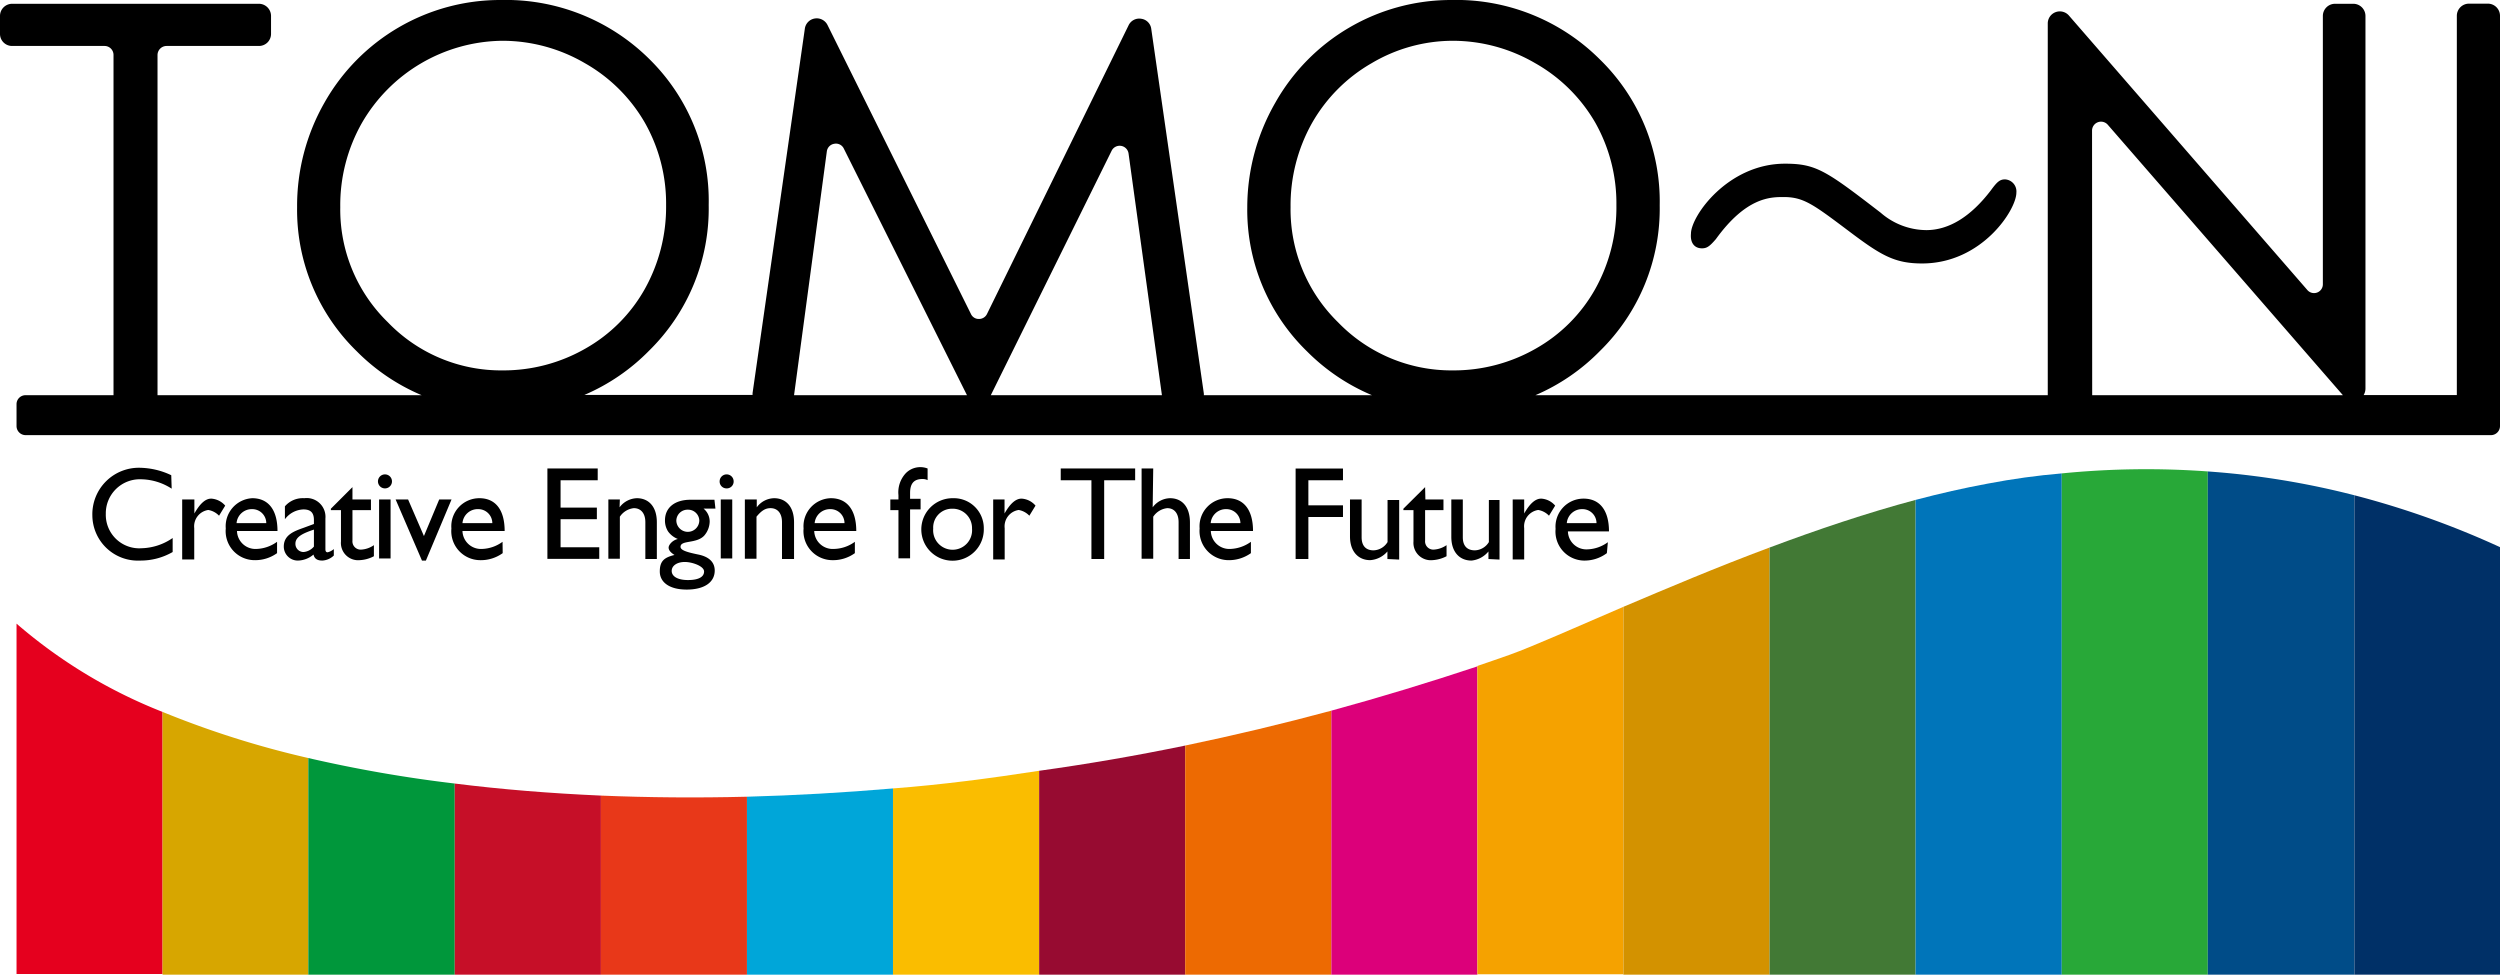 <svg xmlns="http://www.w3.org/2000/svg" viewBox="0 0 178.39 69.55"><path d="M12.25 34.87a4.12 4.12 0 00-2.18-.67 2.43 2.43 0 00-2.52 2.47 2.39 2.39 0 002.56 2.45 4.06 4.06 0 002.21-.73v1A4.58 4.58 0 0110 40a3.25 3.25 0 01-3.41-3.21 3.32 3.32 0 013.46-3.41 5.38 5.38 0 012.17.53zM13.87 35.64v1c.42-.74.81-1.06 1.2-1.06a1.43 1.43 0 011 .5l-.44.72a1.36 1.36 0 00-.77-.41 1.18 1.18 0 00-1 1.3v2.23H13v-4.28zM19.77 39.47a2.68 2.68 0 01-1.66.5 2.07 2.07 0 01-2-2.26A2 2 0 0118 35.55c1.1 0 1.8.77 1.8 2.34h-2.89a1.32 1.32 0 001.4 1.28 2.64 2.64 0 001.46-.51zM19 37.33a1 1 0 00-1-1 1.09 1.09 0 00-1.12 1zM23.82 39.64A1.28 1.28 0 0123 40c-.36 0-.56-.13-.63-.43a1.77 1.77 0 01-1.12.43 1 1 0 01-1-1c0-.84.75-1.1 1.42-1.34l.73-.27v-.29c0-.53-.25-.75-.75-.75a1.72 1.72 0 00-1.32.7v-.92a1.68 1.68 0 011.38-.58A1.34 1.34 0 0123.22 37v2.19c0 .16.06.22.16.22a1.07 1.07 0 00.44-.23zm-1.42-1.85c-.71.24-1.32.49-1.32 1a.58.58 0 00.59.6 1.09 1.09 0 00.73-.39zM25.15 35.64h1.32v.76h-1.32v2.17a.59.59 0 00.6.65 1.76 1.76 0 00.93-.32v.79a2.4 2.4 0 01-1 .28 1.23 1.23 0 01-1.35-1.33V36.4h-.72v-.1l1.54-1.54zM27.46 34.85a.5.5 0 01-.49-.5.5.5 0 11.49.5zm.41 5h-.82v-4.21h.82zM28.23 35.64h.89l1.13 2.61 1.09-2.61h.88L30.39 40h-.28zM35.87 39.47a2.66 2.66 0 01-1.66.5 2.07 2.07 0 01-2-2.26 2 2 0 012-2.16c1.1 0 1.8.77 1.8 2.34H33a1.32 1.32 0 001.4 1.28 2.61 2.61 0 001.46-.51zm-.74-2.14a1 1 0 00-1-1 1.09 1.09 0 00-1.13 1zM42.65 34.27H40v1.95h2.59v.83H40v2h2.76v.83h-3.7v-6.45h3.59zM44.21 36.2a1.6 1.6 0 011.24-.65c.79 0 1.42.55 1.42 1.72v2.62h-.82v-2.63c0-.63-.32-1-.82-1a1.37 1.37 0 00-1 .61v3h-.82v-4.23h.82zM51.05 36.29h-.85a1.19 1.19 0 01.44.93 1.58 1.58 0 01-.39 1c-.56.6-1.69.3-1.69.8 0 .24.44.38 1.27.55s1.17.6 1.17 1.14c0 .84-.74 1.36-2 1.36s-1.92-.54-1.92-1.29.32-1 1.05-1.18c-.29-.18-.42-.35-.42-.53s.26-.52.66-.61a1.55 1.55 0 01-.7-.54 1.44 1.44 0 01-.22-.79c0-.91.7-1.47 1.82-1.47h1.71zm-2.18 3.81c-.55 0-.94.26-.94.64s.41.65 1.16.65 1.15-.22 1.15-.61-.86-.68-1.37-.68zm.22-3.73a.8.8 0 00-.83.76.82.82 0 001.64 0 .8.8 0 00-.81-.76zM51.84 34.85a.49.49 0 01-.49-.5.49.49 0 111 0 .49.49 0 01-.51.5zm.41 5h-.82v-4.21h.82zM54 36.2a1.57 1.57 0 011.24-.65c.79 0 1.42.55 1.42 1.72v2.62h-.86v-2.63c0-.63-.31-1-.82-1-.36 0-.64.17-1 .61v3h-.83v-4.23H54zM61 39.47a2.66 2.66 0 01-1.66.5 2.07 2.07 0 01-2-2.26 2 2 0 011.95-2.16c1.1 0 1.81.77 1.81 2.34h-3a1.32 1.32 0 001.4 1.28 2.61 2.61 0 001.5-.51zm-.74-2.14a1 1 0 00-1-1 1.1 1.1 0 00-1.13 1zM66.19 34.26a.8.8 0 00-.37-.08c-.67 0-.88.4-.88 1v.41h.75v.76h-.75v3.49h-.83V36.4h-.58v-.76h.58v-.31a2 2 0 01.53-1.57 1.45 1.45 0 011.55-.33z"/><path d="M70.2 37.72a2.23 2.23 0 11-2.2-2.17 2.14 2.14 0 012.2 2.17zm-3.61 0a1.39 1.39 0 102.77 0 1.38 1.38 0 00-1.42-1.42 1.34 1.34 0 00-1.35 1.42zM71.68 35.64v1c.42-.74.82-1.06 1.21-1.06a1.41 1.41 0 011 .5l-.44.72a1.37 1.37 0 00-.76-.41 1.18 1.18 0 00-1 1.3v2.23h-.82v-4.28zM81 34.27h-2.21v5.62h-.91v-5.62h-2.19v-.84H81zM82.25 36.2a1.59 1.59 0 011.24-.65c.82 0 1.42.57 1.42 1.74v2.6h-.81v-2.63c0-.63-.31-1-.81-1a1.37 1.37 0 00-1 .61v3h-.83v-6.44h.83zM89.26 39.47a2.7 2.7 0 01-1.66.5 2.08 2.08 0 01-2-2.26 2 2 0 012-2.16c1.1 0 1.81.77 1.81 2.34H86.4a1.32 1.32 0 001.4 1.28 2.66 2.66 0 001.46-.51zm-.75-2.14a1 1 0 00-1-1 1.09 1.09 0 00-1.12 1zM95.83 34.27h-2.47v1.79h2.47v.83h-2.47v3h-.91v-6.46h3.38zM99 39.89v-.54a1.77 1.77 0 01-1.23.62c-.84 0-1.44-.61-1.44-1.69v-2.64h.83v2.7c0 .59.29.93.85.93a1.21 1.21 0 001-.59v-3h.83v4.25zM101.71 35.64H103v.76h-1.31v2.17a.59.59 0 00.59.65 1.79 1.79 0 00.94-.32v.79a2.48 2.48 0 01-1 .28 1.24 1.24 0 01-1.36-1.33V36.4h-.72v-.1l1.55-1.54zM106.21 39.89v-.54A1.79 1.79 0 01105 40c-.85 0-1.44-.61-1.44-1.69v-2.67h.82v2.7c0 .59.29.93.86.93a1.21 1.21 0 001-.59v-3h.76v4.25zM108.76 35.64v1c.42-.74.82-1.06 1.21-1.06a1.41 1.41 0 011 .5l-.44.72a1.36 1.36 0 00-.77-.41 1.18 1.18 0 00-1 1.3v2.23h-.82v-4.28zM114.66 39.47A2.66 2.66 0 01113 40a2.07 2.07 0 01-2-2.26 2 2 0 012-2.16c1.1 0 1.81.77 1.81 2.34h-2.93a1.32 1.32 0 001.4 1.28 2.61 2.61 0 001.45-.51zm-.74-2.14a1 1 0 00-1-1 1.09 1.09 0 00-1.12 1zM178.39 1.12a.87.87 0 00-.87-.86h-1.34a.87.87 0 00-.87.86v27.07h-6.65a.91.91 0 00.13-.46V1.13a.87.87 0 00-.86-.86h-1.31a.87.87 0 00-.87.86v19.13a.63.63 0 01-1.12.42l-17-19.57a.86.86 0 00-1.51.57V28.2h-36.56a14.37 14.37 0 004.6-3.15 14.22 14.22 0 004.27-10.4 14.15 14.15 0 00-4.28-10.42A14.51 14.51 0 00103.54 0 14.4 14.4 0 0091 7.33a15 15 0 00-2 7.46 14.08 14.08 0 004.27 10.29 14.4 14.4 0 004.63 3.12h-12a.53.53 0 000-.13l-3.75-26a.83.83 0 00-.71-.73.84.84 0 00-.91.47L70.43 22.4a.63.63 0 01-.58.36.61.61 0 01-.57-.36L59.05 1.79a.86.86 0 00-.91-.47.85.85 0 00-.71.73l-3.73 26v.13h-12a14.41 14.41 0 004.61-3.15 14.21 14.21 0 004.26-10.4 14.18 14.18 0 00-4.22-10.4A14.55 14.55 0 0035.73 0a14.4 14.4 0 00-12.58 7.33 14.87 14.87 0 00-1.95 7.46 14.08 14.08 0 004.27 10.29 14.4 14.4 0 004.62 3.12H11.24V3.93a.65.65 0 01.64-.65h6.6a.86.86 0 00.86-.86V1.13a.87.87 0 00-.86-.86H.86a.87.87 0 00-.86.86v1.29a.86.86 0 00.86.86h6.6a.64.64 0 01.64.65V28.2H1.82a.64.64 0 00-.64.64v1.56a.65.65 0 00.64.65h175.92a.65.65 0 00.65-.65v-2.2zm-86.3 13.66a12 12 0 011.53-6 11.46 11.46 0 014.27-4.28 11.38 11.38 0 015.77-1.59 11.68 11.68 0 015.87 1.59 11.46 11.46 0 014.29 4.23 11.72 11.72 0 011.52 5.91 12 12 0 01-1.52 6 11.14 11.14 0 01-4.24 4.24 11.79 11.79 0 01-5.92 1.55A11.24 11.24 0 0195.48 23a11.26 11.26 0 01-3.39-8.22zm-67.81 0a11.91 11.91 0 011.54-6 11.72 11.72 0 0110-5.87 11.68 11.68 0 015.9 1.59A11.46 11.46 0 0146 8.73a11.7 11.7 0 011.53 5.91 12 12 0 01-1.53 6 11.14 11.14 0 01-4.24 4.24 11.76 11.76 0 01-5.92 1.55A11.21 11.21 0 0127.68 23a11.23 11.23 0 01-3.4-8.22zm125-5.45a.64.64 0 011.13-.42l16.77 19.29h-17.89zM80 10.41a.64.64 0 01.53.55l2.38 17.24H70.7l8.62-17.44a.64.64 0 01.68-.35zm-21 .39a.63.63 0 01.53-.54.62.62 0 01.68.34L69 28.2H56.66z"/><path d="M121.44 17.72c.36 0 .55-.14 1-.66 2.17-3 3.9-3 4.83-3 1.42 0 2.1.51 4.64 2.42 2.28 1.72 3.26 2.32 5.24 2.32 4.27 0 6.73-3.83 6.73-5.05a.86.86 0 00-.81-.95c-.37 0-.57.18-1 .77-1.44 1.89-3 2.85-4.62 2.85a5 5 0 01-3.25-1.24c-3.9-3-4.6-3.5-6.83-3.5-4.07 0-6.71 3.73-6.71 5-.06.67.27 1.04.78 1.04z"/><path d="M1.18 44.5v25H11.6V50.8a36.08 36.08 0 01-10.42-6.3z" fill="#e5001e"/><path d="M11.6 50.8v18.75H22V54.09a67 67 0 01-10.4-3.29z" fill="#d7a600"/><path d="M22 54.09v15.46h10.45V55.91A97.13 97.13 0 0122 54.09z" fill="#00973b"/><path d="M32.45 55.91v13.64h10.43V56.77c-3.61-.16-7.09-.44-10.43-.86z" fill="#c60f28"/><path d="M42.88 56.77v12.78H53.3v-12.7c-3.56.09-7.04.06-10.42-.08z" fill="#e83819"/><path d="M53.3 56.85v12.7h10.42V56.26c-3.52.3-7.01.5-10.42.59z" fill="#00a6d9"/><path d="M63.72 56.26v13.29h10.43V55c-3.5.54-6.99 1-10.43 1.26z" fill="#fabd00"/><path d="M74.15 55v14.55h10.42V53.2c-3.48.72-6.96 1.32-10.42 1.8z" fill="#970b31"/><path d="M84.57 53.2v16.35H95V50.71q-5.19 1.4-10.43 2.49z" fill="#ed6a02"/><path d="M95 50.71v18.84h10.42v-22q-5.16 1.72-10.42 3.16z" fill="#dc007a"/><path d="M107.73 46.72c-.77.28-1.54.53-2.31.8v22h10.42V43.3c-3.56 1.53-6.44 2.82-8.11 3.42z" fill="#f5a200"/><path d="M115.84 43.3v26.25h10.43V39.07c-3.79 1.41-7.36 2.93-10.43 4.23z" fill="#d39200"/><path d="M126.27 39.07v30.48h10.42V35.67c-3.48.93-7.03 2.13-10.42 3.4z" fill="#427935"/><path d="M141.83 34.51c-1.68.31-3.4.7-5.14 1.16v33.88h10.43V33.78q-2.62.22-5.29.73z" fill="#0075ba"/><path d="M147.12 33.78v35.77h10.42V33.64a60.64 60.64 0 00-10.42.14z" fill="#28a838"/><path d="M157.54 33.64v35.91H168V35.34a58.24 58.24 0 00-10.46-1.7z" fill="#004c88"/><path d="M168 69.55h10.43V39.06A62.38 62.38 0 00168 35.34z" fill="#003067"/></svg>